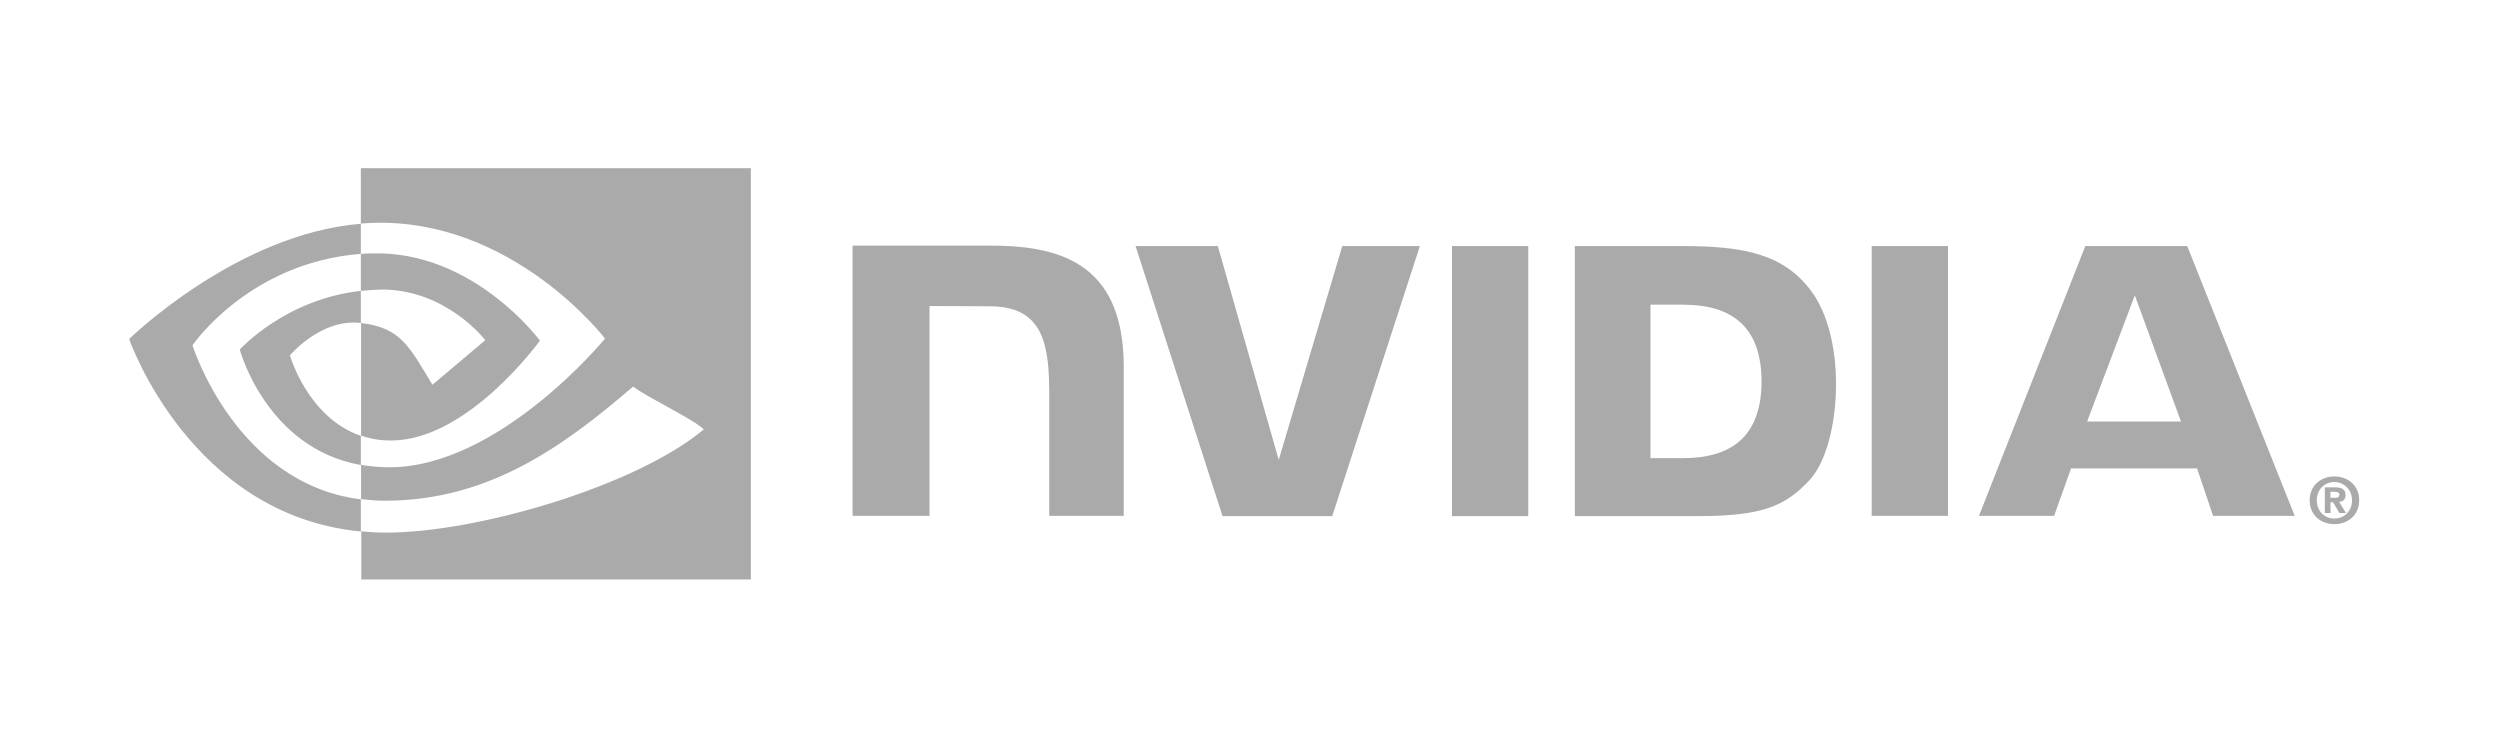 <svg width="214" height="64" viewBox="0 0 214 64" fill="none" xmlns="http://www.w3.org/2000/svg">
<path d="M199.482 42.633V42.098H199.807C199.979 42.098 200.246 42.117 200.246 42.327C200.246 42.556 200.112 42.614 199.902 42.614H199.482M199.482 42.995H199.711L200.246 43.911H200.818L200.227 42.957C200.513 42.938 200.78 42.804 200.78 42.384C200.78 41.869 200.437 41.716 199.845 41.716H199.005V43.911H199.501L199.482 42.995ZM201.945 42.823C201.945 41.525 200.952 40.781 199.826 40.781C198.719 40.781 197.707 41.525 197.707 42.823C197.707 44.121 198.7 44.866 199.826 44.866C200.952 44.866 201.945 44.121 201.945 42.823ZM201.334 42.823C201.334 43.759 200.647 44.389 199.826 44.389C198.986 44.389 198.318 43.759 198.318 42.823C198.318 41.888 199.005 41.258 199.826 41.258C200.647 41.277 201.334 41.907 201.334 42.823ZM124.291 21.062V44.179H130.819V21.062H124.291ZM72.98 21.024V44.16H79.566V26.197L84.7 26.216C86.38 26.216 87.564 26.636 88.365 27.495C89.396 28.583 89.816 30.377 89.816 33.603V44.16H96.192V31.389C96.192 22.265 90.37 21.024 84.7 21.024H72.98ZM134.809 21.062V44.179H145.384C151.015 44.179 152.867 43.243 154.852 41.144C156.265 39.674 157.162 36.429 157.162 32.878C157.162 29.633 156.398 26.732 155.043 24.918C152.657 21.692 149.164 21.062 143.952 21.062H134.809ZM141.28 26.082H144.086C148.152 26.082 150.786 27.896 150.786 32.649C150.786 37.383 148.171 39.216 144.086 39.216H141.28V26.082ZM114.899 21.062L109.459 39.368L104.247 21.062H97.204L104.648 44.179H114.04L121.542 21.062H114.899ZM160.216 44.16H166.745V21.062H160.216V44.16ZM178.503 21.062L169.398 44.16H175.831L177.282 40.094H188.067L189.441 44.16H196.428L187.227 21.062H178.503ZM182.741 25.281L186.693 36.085H178.656L182.741 25.281ZM30.889 24.899V21.73C31.194 21.711 31.519 21.692 31.824 21.692C40.529 21.425 46.217 29.156 46.217 29.156C46.217 29.156 40.071 37.708 33.466 37.708C32.511 37.708 31.671 37.555 30.908 37.288V27.648C34.286 28.068 34.974 29.557 37.016 32.935L41.54 29.118C41.54 29.118 38.238 24.784 32.664 24.784C32.053 24.803 31.461 24.842 30.889 24.899ZM30.889 14.4V19.134C31.194 19.115 31.519 19.096 31.824 19.077C43.907 18.657 51.791 28.984 51.791 28.984C51.791 28.984 42.743 39.998 33.332 39.998C32.473 39.998 31.671 39.922 30.908 39.788V42.728C31.557 42.804 32.244 42.862 32.931 42.862C41.712 42.862 48.05 38.376 54.196 33.088C55.208 33.909 59.389 35.894 60.248 36.753C54.406 41.64 40.796 45.591 33.084 45.591C32.34 45.591 31.633 45.553 30.927 45.477V49.6H64.275V14.4L30.889 14.4ZM30.889 37.307V39.807C22.776 38.357 20.523 29.919 20.523 29.919C20.523 29.919 24.418 25.605 30.889 24.899V27.648H30.87C27.491 27.228 24.818 30.416 24.818 30.416C24.818 30.416 26.326 35.741 30.889 37.307ZM16.477 29.557C16.477 29.557 21.287 22.475 30.889 21.73V19.153C20.256 20.012 11.055 29.022 11.055 29.022C11.055 29.022 16.267 44.102 30.889 45.496V42.747C20.161 41.392 16.477 29.557 16.477 29.557Z" fill="#AAAAAA"/>
</svg>
